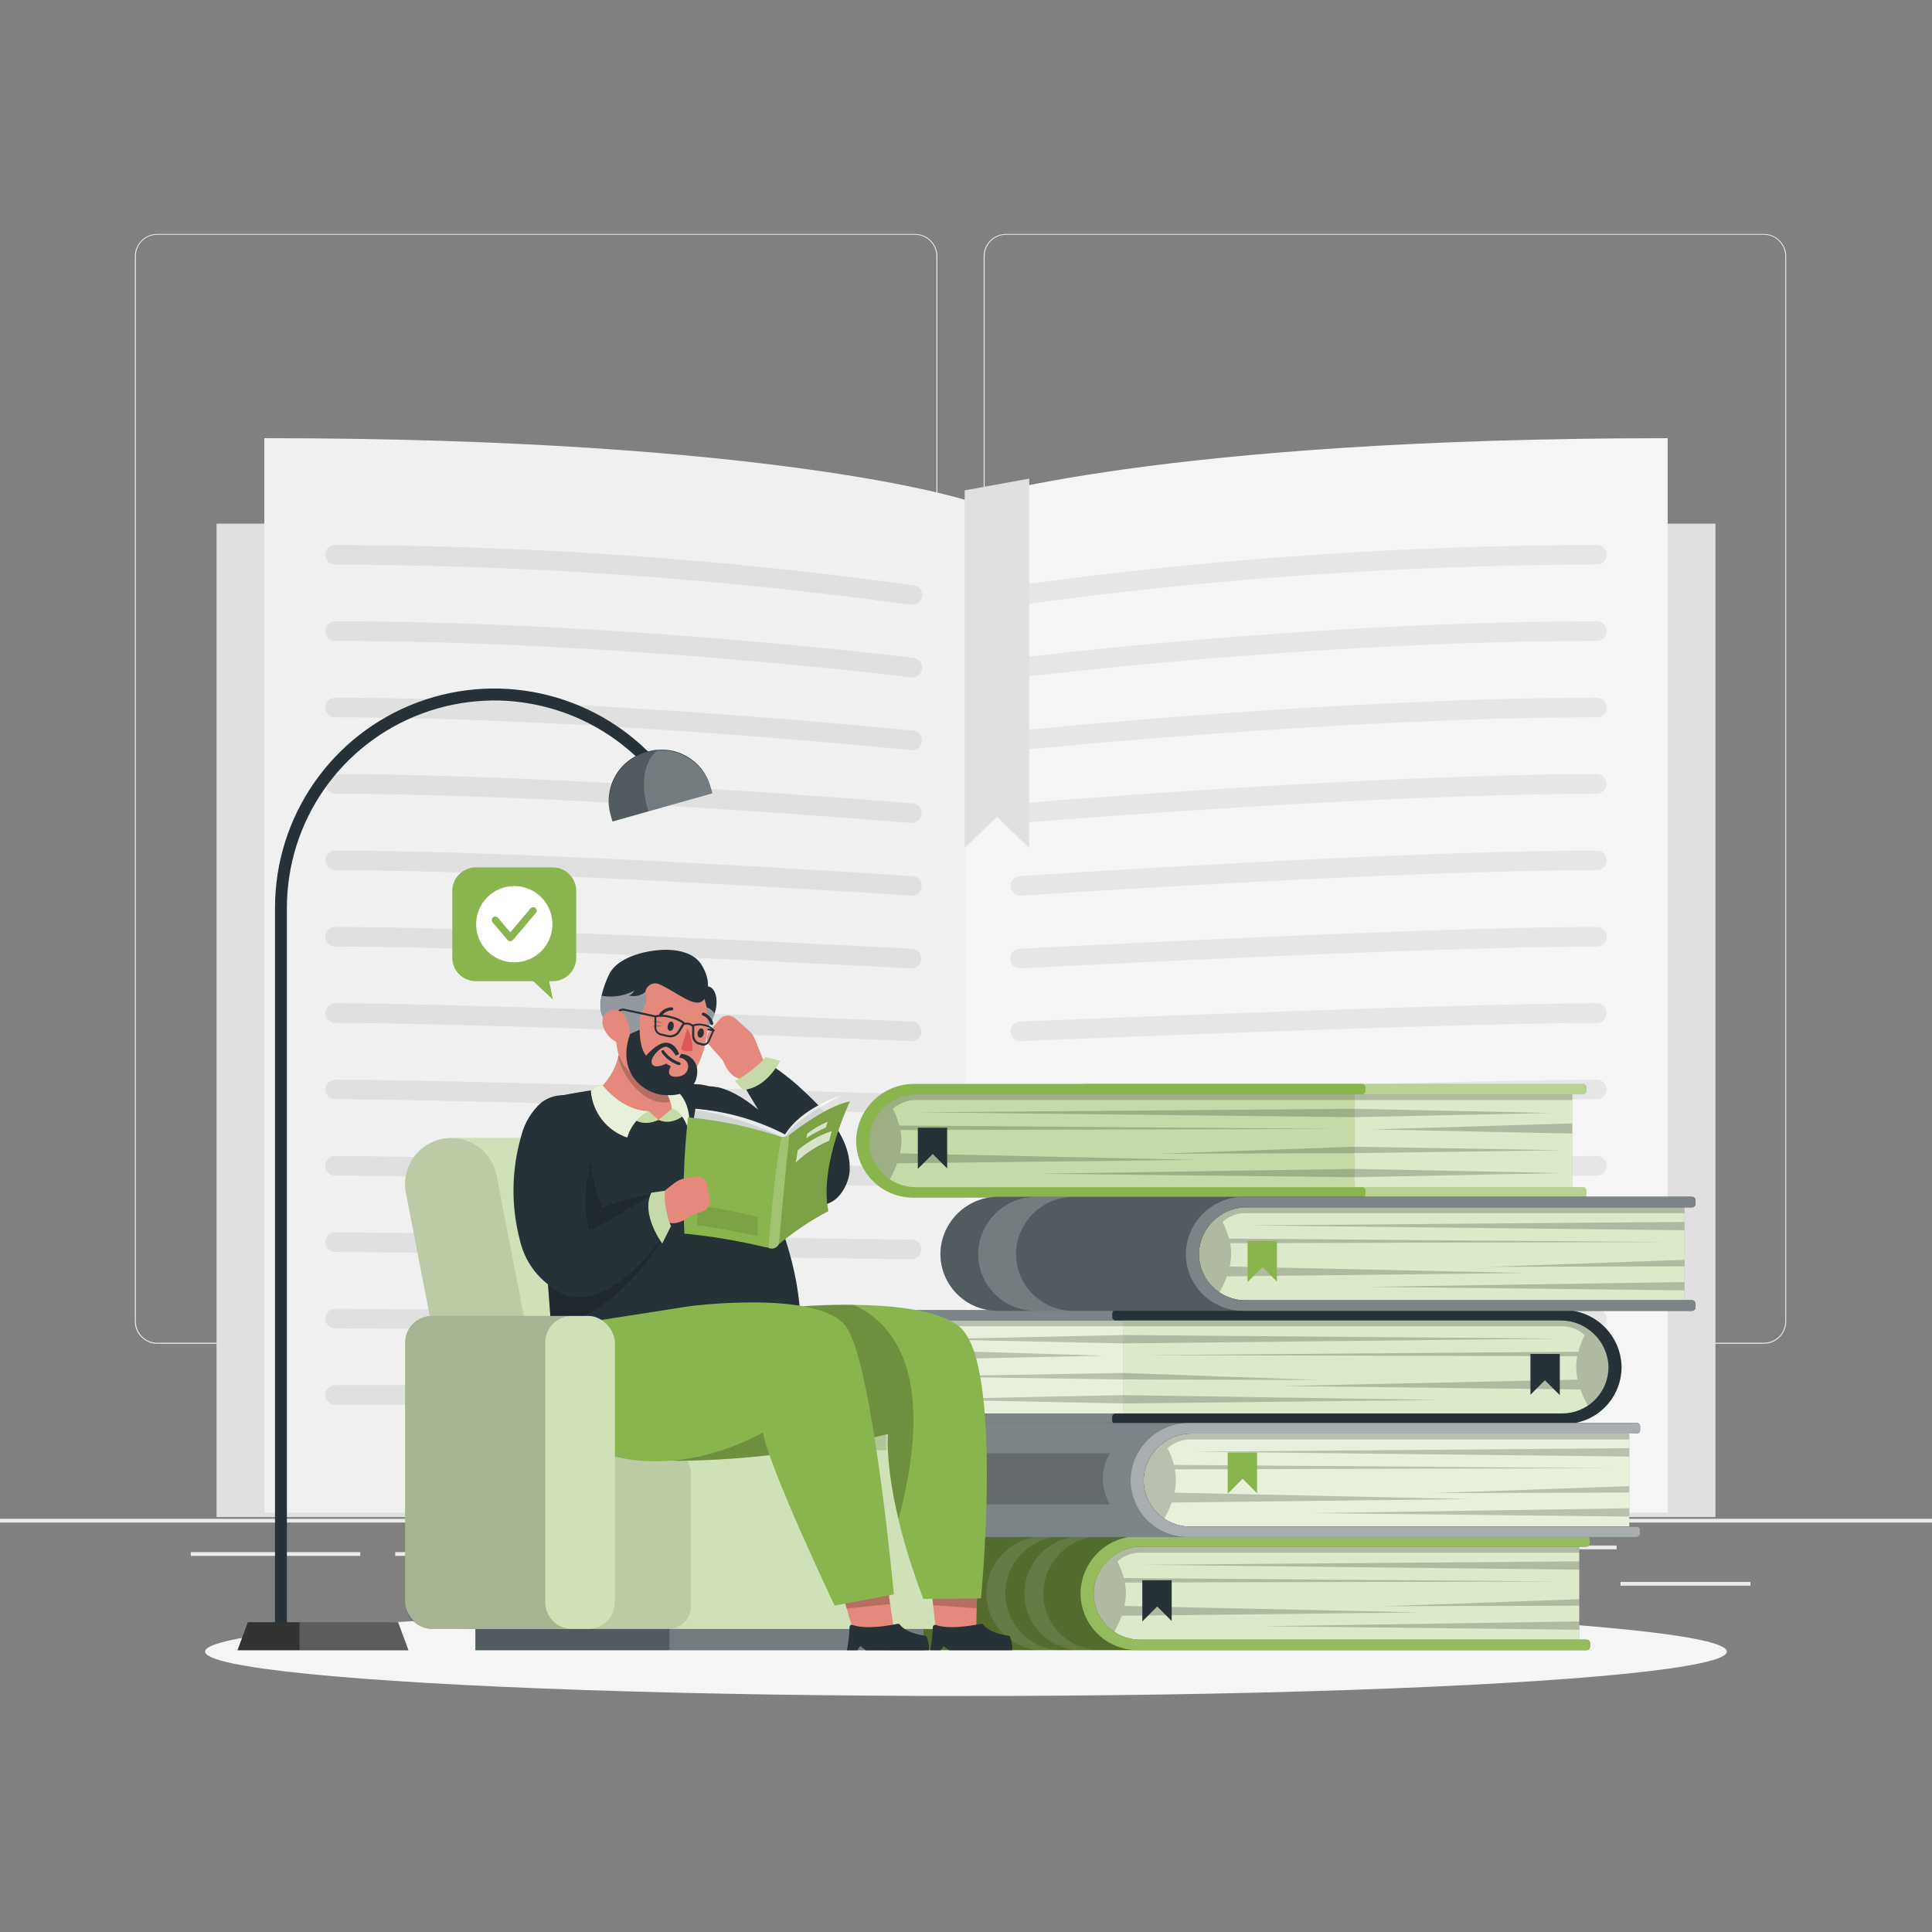 <?xml version="1.0" encoding="UTF-8"?>
<svg width="512px" height="512px" viewBox="0 0 512 512" version="1.1" xmlns="http://www.w3.org/2000/svg" xmlns:xlink="http://www.w3.org/1999/xlink">
    <rect x="0" y="0" width="512" height="512" fill="#808080" stroke="none"/>
    <title>Artboard 3</title>
    <g id="Artboard" stroke="none" stroke-width="1" fill="none" fill-rule="evenodd">
        <g id="Reading-glasses-rafiki" transform="translate(-4, 62)" fill-rule="nonzero">
            <g id="freepik--background-complete--inject-118">
                <rect id="Rectangle_1519" fill="#EBEBEB" x="0" y="340.496" width="520" height="1"></rect>
                <rect id="Rectangle_1520" fill="#EBEBEB" x="433.451" y="357.229" width="34.445" height="1"></rect>
                <rect id="Rectangle_1521" fill="#EBEBEB" x="335.432" y="360.059" width="9.038" height="1"></rect>
                <rect id="Rectangle_1522" fill="#EBEBEB" x="412.454" y="347.579" width="19.958" height="1"></rect>
                <rect id="Rectangle_1523" fill="#EBEBEB" x="54.559" y="349.327" width="44.919" height="1"></rect>
                <rect id="Rectangle_1524" fill="#EBEBEB" x="108.743" y="349.327" width="6.583" height="1"></rect>
                <rect id="Rectangle_1525" fill="#EBEBEB" x="136.73" y="353.715" width="97.427" height="1"></rect>
                <path d="M246.48,294.111 L45.666,294.111 C42.391,294.106 39.738,291.449 39.738,288.173 L39.738,5.886 C39.767,2.63 42.411,0.005 45.666,0 L246.48,0 C249.76,0 252.418,2.658 252.418,5.938 L252.418,288.173 C252.418,291.453 249.76,294.111 246.48,294.111 Z M45.666,0.207 C42.534,0.213 39.998,2.753 39.998,5.886 L39.998,288.173 C39.998,291.306 42.534,293.846 45.666,293.852 L246.48,293.852 C249.614,293.846 252.153,291.307 252.159,288.173 L252.159,5.886 C252.153,2.752 249.614,0.213 246.48,0.207 L45.666,0.207 Z" id="Path_4199" fill="#EBEBEB"></path>
                <path d="M471.441,294.111 L270.617,294.111 C267.341,294.105 264.686,291.45 264.68,288.173 L264.68,5.886 C264.715,2.629 267.361,0.006 270.617,0 L471.441,0 C474.693,0.01 477.331,2.634 477.36,5.886 L477.36,288.173 C477.36,291.445 474.713,294.101 471.441,294.111 Z M270.617,0.207 C267.484,0.213 264.945,2.752 264.939,5.886 L264.939,288.173 C264.945,291.307 267.484,293.846 270.617,293.852 L471.441,293.852 C474.575,293.845 477.113,291.307 477.12,288.173 L477.12,5.886 C477.114,2.752 474.575,0.213 471.441,0.207 L270.617,0.207 Z" id="Path_4200" fill="#EBEBEB"></path>
                <rect id="Rectangle_1526" fill="#E0E0E0" x="61.392" y="76.774" width="397.217" height="263.265"></rect>
                <path d="M260.001,338.863 L260.001,70.545 C260.001,70.545 310.617,54.125 445.952,54.125 L445.952,338.863 L260.001,338.863 Z" id="Path_4201" fill="#F5F5F5"></path>
                <path d="M260.001,338.863 L260.001,70.545 C260.001,70.545 209.383,54.121 74.048,54.121 L74.048,338.863 L260.001,338.863 Z" id="Path_4202" fill="#F0F0F0"></path>
                <path d="M274.477,98.27 C273.059,98.347 271.841,97.276 271.735,95.86 C271.63,94.445 272.676,93.205 274.089,93.07 C324.824,86.081 375.973,82.521 427.187,82.415 C428.623,82.415 429.787,83.579 429.787,85.015 C429.787,86.451 428.623,87.615 427.187,87.615 C376.237,87.731 325.352,91.282 274.88,98.243 C274.746,98.263 274.611,98.272 274.477,98.27 Z" id="Path_4203" fill="#E6E6E6"></path>
                <path d="M274.477,117.521 C273.064,117.573 271.868,116.489 271.781,115.078 C271.694,113.668 272.747,112.445 274.155,112.322 C274.93,112.229 352.019,102.65 427.181,102.65 C428.617,102.65 429.781,103.814 429.781,105.25 C429.781,106.686 428.617,107.85 427.181,107.85 C352.353,107.85 275.571,117.388 274.8,117.481 L274.477,117.521 Z" id="Path_4204" fill="#E6E6E6"></path>
                <path d="M274.471,136.811 C273.056,136.85 271.869,135.752 271.798,134.338 C271.727,132.924 272.799,131.713 274.211,131.611 C275.054,131.518 359.544,122.907 427.174,122.907 C428.61,122.907 429.774,124.071 429.774,125.507 C429.774,126.943 428.61,128.107 427.174,128.107 C359.813,128.107 275.583,136.697 274.74,136.78 L274.471,136.811 Z" id="Path_4205" fill="#E6E6E6"></path>
                <path d="M274.477,156.093 C273.548,156.132 272.669,155.673 272.17,154.888 C271.672,154.103 271.63,153.112 272.061,152.288 C272.491,151.464 273.329,150.933 274.258,150.893 C275.184,150.82 367.078,143.165 427.137,143.165 C428.573,143.165 429.737,144.329 429.737,145.765 C429.737,147.201 428.573,148.365 427.137,148.365 C367.254,148.365 275.577,155.998 274.653,156.082 L274.477,156.093 Z" id="Path_4206" fill="#E6E6E6"></path>
                <path d="M274.477,175.366 C273.059,175.387 271.884,174.27 271.835,172.852 C271.788,171.435 272.884,170.24 274.3,170.166 C275.341,170.104 374.599,163.407 427.179,163.407 C428.615,163.407 429.779,164.571 429.779,166.006 C429.779,167.442 428.615,168.606 427.179,168.606 C374.773,168.606 275.651,175.294 274.653,175.356 L274.477,175.366 Z" id="Path_4207" fill="#E6E6E6"></path>
                <path d="M274.479,194.636 C273.533,194.688 272.634,194.221 272.131,193.418 C271.629,192.615 271.602,191.603 272.062,190.775 C272.522,189.947 273.396,189.434 274.343,189.436 C275.383,189.384 382.118,183.644 427.222,183.644 C428.658,183.644 429.822,184.808 429.822,186.244 C429.822,187.679 428.658,188.843 427.222,188.843 C382.294,188.843 275.736,194.574 274.664,194.636 L274.479,194.636 Z" id="Path_4208" fill="#E6E6E6"></path>
                <path d="M274.477,213.906 C273.548,213.925 272.679,213.447 272.199,212.652 C271.718,211.857 271.698,210.866 272.147,210.052 C272.595,209.238 273.443,208.725 274.372,208.707 C275.517,208.707 389.625,203.881 427.179,203.881 C428.615,203.881 429.779,205.045 429.779,206.481 C429.779,207.917 428.615,209.081 427.179,209.081 C389.739,209.081 275.734,213.854 274.591,213.906 L274.477,213.906 Z" id="Path_4209" fill="#E6E6E6"></path>
                <path d="M274.477,233.179 C273.548,233.194 272.681,232.712 272.204,231.915 C271.727,231.118 271.711,230.127 272.163,229.315 C272.614,228.503 273.464,227.994 274.393,227.979 C275.62,227.979 397.112,224.104 427.179,224.104 C428.615,224.104 429.779,225.268 429.779,226.704 C429.779,228.14 428.615,229.304 427.179,229.304 C397.227,229.304 275.786,233.13 274.56,233.163 L274.477,233.179 Z" id="Path_4210" fill="#E6E6E6"></path>
                <path d="M274.477,252.461 C273.548,252.47 272.684,251.983 272.212,251.184 C271.739,250.384 271.729,249.393 272.186,248.584 C272.642,247.775 273.495,247.271 274.424,247.261 C275.724,247.261 404.652,244.355 427.179,244.355 C428.615,244.355 429.779,245.519 429.779,246.955 C429.779,248.391 428.615,249.555 427.179,249.555 C404.707,249.555 275.839,252.426 274.539,252.461 L274.477,252.461 Z" id="Path_4211" fill="#E6E6E6"></path>
                <path d="M274.477,271.726 C273.041,271.726 271.877,270.562 271.877,269.126 C271.877,267.69 273.041,266.526 274.477,266.526 C275.85,266.526 412.194,264.589 427.21,264.589 C428.646,264.589 429.81,265.753 429.81,267.188 C429.81,268.624 428.646,269.788 427.21,269.788 C412.235,269.788 275.922,271.702 274.55,271.726 L274.477,271.726 Z" id="Path_4212" fill="#E6E6E6"></path>
                <path d="M274.477,291.002 C273.041,291.002 271.877,289.838 271.877,288.402 C271.877,286.966 273.041,285.802 274.477,285.802 C275.922,285.802 419.682,284.833 427.191,284.833 C428.627,284.833 429.791,285.997 429.791,287.433 C429.791,288.869 428.627,290.033 427.191,290.033 C419.703,290.033 275.955,290.99 274.51,291.002 L274.477,291.002 Z" id="Path_4213" fill="#E6E6E6"></path>
                <path d="M427.179,310.274 L274.477,310.274 C273.041,310.274 271.877,309.11 271.877,307.674 C271.877,306.238 273.041,305.074 274.477,305.074 L427.179,305.074 C428.615,305.074 429.779,306.238 429.779,307.674 C429.779,309.11 428.615,310.274 427.179,310.274 Z" id="Path_4214" fill="#E6E6E6"></path>
                <path d="M245.523,98.27 C246.463,98.36 247.378,97.934 247.915,97.157 C248.452,96.38 248.527,95.374 248.111,94.526 C247.695,93.678 246.854,93.121 245.911,93.07 C195.175,86.09 144.026,82.539 92.813,82.442 C91.377,82.442 90.213,83.606 90.213,85.042 C90.213,86.478 91.377,87.642 92.813,87.642 C143.762,87.748 194.647,91.288 245.12,98.239 C245.254,98.26 245.388,98.271 245.523,98.27 Z" id="Path_4215" fill="#E0E0E0"></path>
                <path d="M245.523,117.521 C246.467,117.604 247.38,117.168 247.91,116.384 C248.44,115.599 248.502,114.589 248.073,113.745 C247.644,112.901 246.791,112.356 245.845,112.322 C245.07,112.229 167.981,102.65 92.819,102.65 C91.383,102.65 90.219,103.814 90.219,105.25 C90.219,106.686 91.383,107.85 92.819,107.85 C167.647,107.85 244.431,117.388 245.2,117.481 L245.523,117.521 Z" id="Path_4216" fill="#E0E0E0"></path>
                <path d="M245.523,136.811 C246.465,136.879 247.369,136.432 247.887,135.643 C248.405,134.854 248.456,133.846 248.019,133.009 C247.582,132.172 246.727,131.638 245.783,131.611 C244.94,131.518 160.45,122.907 92.821,122.907 C91.385,122.907 90.221,124.071 90.221,125.507 C90.221,126.943 91.385,128.107 92.821,128.107 C160.181,128.107 244.411,136.697 245.254,136.78 L245.523,136.811 Z" id="Path_4217" fill="#E0E0E0"></path>
                <path d="M245.523,156.093 C246.452,156.132 247.331,155.673 247.83,154.888 C248.328,154.103 248.37,153.112 247.939,152.288 C247.509,151.464 246.671,150.933 245.742,150.893 C244.816,150.82 152.922,143.165 92.863,143.165 C91.427,143.165 90.263,144.329 90.263,145.765 C90.263,147.201 91.427,148.365 92.863,148.365 C152.746,148.365 244.423,155.998 245.347,156.082 L245.523,156.093 Z" id="Path_4218" fill="#E0E0E0"></path>
                <path d="M245.523,175.366 C246.463,175.415 247.356,174.953 247.859,174.157 C248.362,173.362 248.396,172.357 247.948,171.529 C247.5,170.702 246.641,170.18 245.7,170.166 C244.659,170.104 145.401,163.407 92.821,163.407 C91.385,163.407 90.221,164.571 90.221,166.006 C90.221,167.442 91.385,168.606 92.821,168.606 C145.227,168.606 244.349,175.294 245.347,175.356 L245.523,175.366 Z" id="Path_4219" fill="#E0E0E0"></path>
                <path d="M245.531,194.636 C246.939,194.633 248.089,193.51 248.127,192.102 C248.163,190.694 247.073,189.513 245.667,189.436 C244.626,189.384 137.892,183.644 92.788,183.644 C91.352,183.644 90.188,184.808 90.188,186.244 C90.188,187.679 91.352,188.843 92.788,188.843 C137.716,188.843 244.274,194.574 245.345,194.636 L245.531,194.636 Z" id="Path_4220" fill="#E0E0E0"></path>
                <path d="M245.523,213.906 C246.959,213.935 248.147,212.795 248.176,211.359 C248.204,209.923 247.064,208.736 245.628,208.707 C244.485,208.707 130.375,203.881 92.821,203.881 C91.385,203.881 90.221,205.045 90.221,206.481 C90.221,207.917 91.385,209.081 92.821,209.081 C130.261,209.081 244.266,213.854 245.409,213.906 L245.523,213.906 Z" id="Path_4221" fill="#E0E0E0"></path>
                <path d="M245.523,233.179 C246.959,233.202 248.142,232.057 248.165,230.621 C248.188,229.185 247.043,228.002 245.607,227.979 C244.38,227.979 122.888,224.104 92.821,224.104 C91.385,224.104 90.221,225.268 90.221,226.704 C90.221,228.14 91.385,229.304 92.821,229.304 C122.773,229.304 244.214,233.13 245.44,233.163 L245.523,233.179 Z" id="Path_4222" fill="#E0E0E0"></path>
                <path d="M245.523,252.461 C246.959,252.461 248.123,251.297 248.123,249.861 C248.123,248.425 246.959,247.261 245.523,247.261 C244.223,247.261 115.295,244.355 92.768,244.355 C91.332,244.355 90.168,245.519 90.168,246.955 C90.168,248.391 91.332,249.555 92.768,249.555 C115.241,249.555 244.109,252.426 245.409,252.461 L245.523,252.461 Z" id="Path_4223" fill="#E0E0E0"></path>
                <path d="M245.523,271.726 C246.959,271.726 248.123,270.562 248.123,269.126 C248.123,267.69 246.959,266.526 245.523,266.526 C244.15,266.526 107.806,264.589 92.79,264.589 C91.354,264.589 90.19,265.753 90.19,267.188 C90.19,268.624 91.354,269.788 92.79,269.788 C107.765,269.788 244.078,271.702 245.45,271.726 L245.523,271.726 Z" id="Path_4224" fill="#E0E0E0"></path>
                <path d="M245.523,291.002 C246.959,291.002 248.123,289.838 248.123,288.402 C248.123,286.966 246.959,285.802 245.523,285.802 C244.078,285.802 100.318,284.833 92.809,284.833 C91.373,284.833 90.209,285.997 90.209,287.433 C90.209,288.869 91.373,290.033 92.809,290.033 C100.297,290.033 244.036,290.99 245.49,291.002 L245.523,291.002 Z" id="Path_4225" fill="#E0E0E0"></path>
                <path d="M92.821,310.274 L245.523,310.274 C246.959,310.274 248.123,309.11 248.123,307.674 C248.123,306.238 246.959,305.074 245.523,305.074 L92.821,305.074 C91.385,305.074 90.221,306.238 90.221,307.674 C90.221,309.11 91.385,310.274 92.821,310.274 Z" id="Path_4226" fill="#E0E0E0"></path>
                <polygon id="Path_4227" fill="#E0E0E0" points="276.755 162.75 268.196 154.429 259.646 162.75 259.646 67.953 276.755 64.834"></polygon>
            </g>
            <g id="freepik--Shadow--inject-118" transform="translate(58.354, 363.916)" fill="#F5F5F5">
                <ellipse id="freepik--path--inject-118" cx="201.645" cy="11.773" rx="201.645" ry="11.773"></ellipse>
            </g>
            <g id="freepik--Lamp--inject-118" transform="translate(66.946, 120.466)">
                <path d="M11.492,253.009 C10.631,253.009 9.933,252.311 9.933,251.449 L9.933,58.133 C9.918,33.871 24.982,12.155 47.712,3.671 C70.441,-4.814 96.05,1.721 111.936,20.059 C112.308,20.48 112.426,21.068 112.247,21.601 C112.067,22.134 111.617,22.531 111.066,22.642 C110.515,22.753 109.946,22.561 109.574,22.139 C94.541,4.8 70.317,-1.374 48.818,6.654 C27.319,14.683 13.071,35.224 13.083,58.173 L13.083,251.457 C13.083,251.876 12.914,252.277 12.615,252.571 C12.316,252.864 11.911,253.025 11.492,253.017 L11.492,253.009 Z" id="Path_4228" fill="#263238"></path>
                <polygon id="Path_4229" fill="#000000" points="45.281 254.859 0 254.859 2.735 247.455 42.547 247.455"></polygon>
                <polygon id="Path_4230" fill="#FFFFFF" opacity="0.2" points="45.281 254.859 0 254.859 2.735 247.455 42.547 247.455"></polygon>
                <polygon id="Path_4231" fill="#FFFFFF" opacity="0.2" points="45.283 254.859 16.432 254.859 16.432 247.455 42.547 247.455"></polygon>
                <path d="M110.24,16.482 L110.792,16.482 C118.225,16.482 124.251,22.507 124.251,29.94 L124.251,31.787 L96.772,31.787 L96.772,29.946 C96.77,26.374 98.189,22.948 100.715,20.422 C103.241,17.897 106.668,16.479 110.24,16.482 L110.24,16.482 Z" id="Path_4232" fill="#263238" transform="translate(110.511, 24.134) rotate(-15.8) translate(-110.511, -24.134)"></path>
                <path d="M125.371,26.256 L125.797,27.763 L99.361,35.251 L98.935,33.744 C96.887,26.447 101.135,18.871 108.428,16.812 C109.409,16.539 110.416,16.372 111.432,16.312 C117.842,15.966 123.635,20.108 125.381,26.285 L125.371,26.256 Z" id="Path_4233" fill="#FFFFFF" opacity="0.2"></path>
                <path d="M125.373,26.256 L125.799,27.763 L108.91,32.546 L108.484,31.039 C106.696,24.737 108.027,18.673 111.426,16.281 C117.836,15.937 123.628,20.079 125.373,26.256 L125.373,26.256 Z" id="Path_4234" fill="#FFFFFF" opacity="0.2"></path>
            </g>
            <g id="freepik--Books--inject-118" transform="translate(225.264, 225.233)">
                <rect id="Rectangle_1527" fill="#8AB44D" transform="translate(50.024, 75.175) rotate(180) translate(-50.024, -75.175)" x="18.699" y="61.588" width="62.649" height="27.175"></rect>
                <rect id="Rectangle_1528" fill="#FFFFFF" opacity="0.8" transform="translate(50.024, 75.175) rotate(180) translate(-50.024, -75.175)" x="18.699" y="61.588" width="62.649" height="27.175"></rect>
                <polygon id="Path_4257" fill="#000000" opacity="0.2" points="76.317 64.25 18.69 64.25 18.69 61.597 76.265 61.597"></polygon>
                <polygon id="Path_4258" fill="#000000" opacity="0.2" points="76.327 66.569 24.337 67.681 76.327 68.783"></polygon>
                <polygon id="Path_4259" fill="#000000" opacity="0.2" points="76.327 76.615 21.268 77.551 76.327 78.326"></polygon>
                <polygon id="Path_4260" fill="#000000" opacity="0.2" points="76.325 82.491 21.757 83.594 76.325 84.706"></polygon>
                <polygon id="Path_4261" fill="#000000" opacity="0.2" points="18.69 70.437 71.48 72.04 18.69 73.142"></polygon>
                <path d="M158.496,75.054 C158.499,78.319 157.201,81.45 154.891,83.756 C152.581,86.063 149.447,87.354 146.182,87.346 L15.801,87.346 C15.3,87.352 14.896,87.759 14.897,88.261 L14.897,89.229 C14.893,89.471 14.988,89.704 15.158,89.875 C15.328,90.047 15.56,90.144 15.801,90.144 L146.841,90.144 C150.867,90.138 154.725,88.529 157.561,85.671 C160.396,82.814 161.977,78.944 161.952,74.918 C161.748,66.527 154.847,59.854 146.454,59.931 L15.797,59.931 C15.298,59.931 14.893,60.336 14.893,60.836 L14.893,61.805 C14.89,62.046 14.984,62.279 15.154,62.451 C15.324,62.622 15.556,62.719 15.797,62.719 L145.791,62.719 C152.676,62.691 158.321,68.171 158.496,75.054 L158.496,75.054 Z" id="Path_4262" fill="#263238"></path>
                <path d="M158.496,75.054 C158.499,78.319 157.201,81.45 154.891,83.756 C152.581,86.063 149.447,87.354 146.182,87.346 L15.801,87.346 C15.3,87.352 14.896,87.759 14.897,88.261 L14.897,89.229 C14.893,89.471 14.988,89.704 15.158,89.875 C15.328,90.047 15.56,90.144 15.801,90.144 L146.841,90.144 C150.867,90.138 154.725,88.529 157.561,85.671 C160.396,82.814 161.977,78.944 161.952,74.918 C161.748,66.527 154.847,59.854 146.454,59.931 L15.797,59.931 C15.298,59.931 14.893,60.336 14.893,60.836 L14.893,61.805 C14.89,62.046 14.984,62.279 15.154,62.451 C15.324,62.622 15.556,62.719 15.797,62.719 L145.791,62.719 C152.676,62.691 158.321,68.171 158.496,75.054 L158.496,75.054 Z" id="Path_4263" fill="#FFFFFF" opacity="0.4"></path>
                <path d="M206.076,75.201 L206.076,75.201 C206.087,78.816 204.659,82.287 202.106,84.847 C199.554,87.407 196.088,88.846 192.473,88.846 L76.336,88.846 L76.336,61.597 L192.473,61.597 C199.986,61.597 206.076,67.688 206.076,75.201 L206.076,75.201 Z" id="Path_4264" fill="#8AB44D"></path>
                <path d="M76.336,61.597 L76.336,88.846 L192.473,88.846 C199.847,88.649 205.723,82.614 205.723,75.237 C205.723,67.86 199.847,61.825 192.473,61.628 L76.336,61.597 Z" id="Path_4265" fill="#FFFFFF" opacity="0.7"></path>
                <polygon id="Path_4266" fill="#000000" opacity="0.2" points="76.327 68.783 76.327 66.569 192.099 67.504"></polygon>
                <polygon id="Path_4267" fill="#000000" opacity="0.2" points="76.327 78.332 76.327 76.615 128.295 78.477"></polygon>
                <polygon id="Path_4268" fill="#000000" opacity="0.2" points="76.327 84.706 76.327 82.491 160.119 83.77"></polygon>
                <path d="M192.66,64.25 C194.896,64.251 197.051,65.079 198.713,66.574 C197.994,67.981 197.422,69.459 197.008,70.984 L80.86,71.898 L196.737,72.189 C196.33,74.235 196.366,76.345 196.841,78.376 L118.622,80.081 L197.579,80.996 C198.256,82.884 199.135,84.694 200.201,86.393 C205.099,83.01 207.229,76.835 205.458,71.152 C203.686,65.468 198.426,61.597 192.473,61.595 L76.336,61.595 L76.336,64.248 L192.66,64.25 Z" id="Path_4269" fill="#000000" opacity="0.2"></path>
                <path d="M205.005,75.054 C205.002,78.319 203.702,81.448 201.39,83.753 C199.079,86.059 195.946,87.351 192.682,87.346 L74.37,87.346 C73.869,87.352 73.465,87.759 73.465,88.261 L73.465,89.229 C73.463,89.471 73.557,89.704 73.727,89.875 C73.897,90.047 74.128,90.144 74.37,90.144 L193.368,90.144 C197.394,90.141 201.252,88.532 204.087,85.674 C206.922,82.816 208.499,78.944 208.469,74.918 C208.265,66.527 201.364,59.854 192.97,59.931 L74.407,59.931 C73.907,59.931 73.502,60.336 73.502,60.836 L73.502,61.805 C73.5,62.046 73.594,62.279 73.764,62.451 C73.934,62.622 74.165,62.719 74.407,62.719 L192.321,62.719 C199.198,62.702 204.83,68.179 205.005,75.054 L205.005,75.054 Z" id="Path_4270" fill="#263238"></path>
                <polygon id="Path_4271" fill="#263238" points="192.099 71.582 192.099 82.491 188.148 78.557 184.32 82.385 184.32 71.582"></polygon>
                <rect id="Rectangle_1529" fill="#8AB44D" x="28.142" y="121.553" width="169.094" height="27.217"></rect>
                <rect id="Rectangle_1530" fill="#FFFFFF" opacity="0.7" x="28.142" y="121.553" width="169.094" height="27.217"></rect>
                <polygon id="Path_4272" fill="#000000" opacity="0.2" points="197.246 128.75 197.246 126.536 81.463 127.462"></polygon>
                <polygon id="Path_4273" fill="#000000" opacity="0.2" points="197.248 138.286 197.248 136.581 145.268 138.433"></polygon>
                <polygon id="Path_4274" fill="#000000" opacity="0.2" points="197.246 144.662 197.246 142.457 113.444 143.736"></polygon>
                <path d="M65.935,121.553 L63.502,141.885 L66.392,138.766 C67.367,142.47 69.186,145.898 71.706,148.782 C73.517,146.409 74.958,143.776 75.98,140.971 L154.947,140.066 L76.718,138.362 C76.967,137.259 77.097,136.133 77.106,135.002 C77.102,134.049 77.008,133.098 76.825,132.162 L192.713,131.872 L76.555,130.967 C76.154,129.438 75.582,127.959 74.851,126.557 C76.512,125.062 78.668,124.234 80.903,124.233 L197.254,124.233 L197.254,121.571 L65.935,121.553 Z" id="Path_4275" fill="#000000" opacity="0.2"></path>
                <path d="M68.556,135 C68.567,141.799 74.081,147.304 80.879,147.304 L199.189,147.304 C199.431,147.302 199.663,147.396 199.835,147.566 C200.007,147.736 200.104,147.967 200.104,148.209 L200.104,149.166 C200.104,149.408 200.007,149.639 199.835,149.809 C199.663,149.979 199.431,150.073 199.189,150.071 L15.102,150.071 C11.076,150.074 7.216,148.468 4.38,145.611 C1.543,142.753 -0.033,138.881 0,134.855 C0.204,126.462 7.104,119.786 15.499,119.858 L199.183,119.858 C199.425,119.856 199.658,119.95 199.829,120.12 C200.001,120.29 200.098,120.521 200.098,120.763 L200.098,121.732 C200.098,121.973 200.001,122.205 199.829,122.375 C199.658,122.545 199.425,122.639 199.183,122.636 L81.244,122.636 C74.359,122.629 68.727,128.118 68.556,135 Z" id="Path_4276" fill="#8AB44D"></path>
                <path d="M68.556,135 C68.567,141.799 74.081,147.304 80.879,147.304 L199.189,147.304 C199.431,147.302 199.663,147.396 199.835,147.566 C200.007,147.736 200.104,147.967 200.104,148.209 L200.104,149.166 C200.104,149.408 200.007,149.639 199.835,149.809 C199.663,149.979 199.431,150.073 199.189,150.071 L15.102,150.071 C11.076,150.074 7.216,148.468 4.38,145.611 C1.543,142.753 -0.033,138.881 0,134.855 C0.204,126.462 7.104,119.786 15.499,119.858 L199.183,119.858 C199.425,119.856 199.658,119.95 199.829,120.12 C200.001,120.29 200.098,120.521 200.098,120.763 L200.098,121.732 C200.098,121.973 200.001,122.205 199.829,122.375 C199.658,122.545 199.425,122.639 199.183,122.636 L81.244,122.636 C74.359,122.629 68.727,128.118 68.556,135 Z" id="Path_4277" fill="#000000" opacity="0.4"></path>
                <path d="M68.556,135 C68.567,141.799 74.081,147.304 80.879,147.304 L199.189,147.304 C199.431,147.302 199.663,147.396 199.835,147.566 C200.007,147.736 200.104,147.967 200.104,148.209 L200.104,149.166 C200.104,149.408 200.007,149.639 199.835,149.809 C199.663,149.979 199.431,150.073 199.189,150.071 L80.205,150.071 C76.179,150.071 72.32,148.464 69.483,145.608 C66.646,142.751 65.066,138.881 65.094,134.855 C65.298,126.462 72.198,119.786 80.593,119.858 L199.156,119.858 C199.398,119.856 199.631,119.95 199.802,120.12 C199.974,120.29 200.071,120.521 200.071,120.763 L200.071,121.732 C200.071,121.973 199.974,122.205 199.802,122.375 C199.631,122.545 199.398,122.639 199.156,122.636 L81.251,122.636 C74.364,122.625 68.727,128.115 68.556,135 Z" id="Path_4278" fill="#8AB44D"></path>
                <polygon id="Path_4279" fill="#263238" points="81.463 131.548 81.463 142.457 85.415 138.505 89.243 142.333 89.243 131.548"></polygon>
                <path d="M68.556,135 C68.567,141.799 74.081,147.304 80.879,147.304 L199.189,147.304 C199.431,147.302 199.663,147.396 199.835,147.566 C200.007,147.736 200.104,147.967 200.104,148.209 L200.104,149.166 C200.104,149.408 200.007,149.639 199.835,149.809 C199.663,149.979 199.431,150.073 199.189,150.071 L80.205,150.071 C76.179,150.071 72.32,148.464 69.483,145.608 C66.646,142.751 65.066,138.881 65.094,134.855 C65.298,126.462 72.198,119.786 80.593,119.858 L199.156,119.858 C199.398,119.856 199.631,119.95 199.802,120.12 C199.974,120.29 200.071,120.521 200.071,120.763 L200.071,121.732 C200.071,121.973 199.974,122.205 199.802,122.375 C199.631,122.545 199.398,122.639 199.156,122.636 L81.251,122.636 C74.364,122.625 68.727,128.115 68.556,135 Z" id="Path_4280" fill="#FFFFFF" opacity="0.1"></path>
                <path d="M59.623,145.671 C62.461,148.503 66.306,150.093 70.315,150.09 L65.292,150.09 C61.264,150.093 57.402,148.486 54.566,145.627 C51.73,142.767 50.154,138.892 50.19,134.865 C50.389,126.471 57.294,119.795 65.689,119.878 L70.703,119.878 C62.31,119.8 55.408,126.474 55.204,134.865 C55.167,138.914 56.759,142.808 59.623,145.671 Z" id="Path_4281" fill="#FFFFFF" opacity="0.1"></path>
                <path d="M49.588,145.671 C52.426,148.502 56.271,150.092 60.28,150.092 L55.247,150.092 C51.219,150.095 47.357,148.488 44.521,145.629 C41.685,142.769 40.109,138.894 40.146,134.867 C40.349,126.476 47.251,119.802 55.644,119.88 L60.671,119.88 C52.267,119.786 45.348,126.464 45.144,134.867 C45.113,138.919 46.715,142.813 49.588,145.671 Z" id="Path_4282" fill="#FFFFFF" opacity="0.1"></path>
                <rect id="Rectangle_1531" fill="#8AB44D" x="41.403" y="91.57" width="169.094" height="27.217"></rect>
                <rect id="Rectangle_1532" fill="#FFFFFF" opacity="0.8" x="41.403" y="91.57" width="169.094" height="27.217"></rect>
                <polygon id="Path_4283" fill="#000000" opacity="0.2" points="210.495 98.767 210.495 96.552 94.724 97.478"></polygon>
                <polygon id="Path_4284" fill="#000000" opacity="0.2" points="210.497 108.304 210.497 106.599 158.517 108.461"></polygon>
                <polygon id="Path_4285" fill="#000000" opacity="0.2" points="210.495 114.68 210.495 112.475 126.693 113.754"></polygon>
                <path d="M79.208,91.57 L76.753,111.861 L79.643,108.74 C80.626,112.443 82.449,115.87 84.969,118.756 C86.773,116.384 88.209,113.755 89.231,110.956 L168.198,110.042 L89.969,108.337 C90.44,106.305 90.479,104.197 90.084,102.149 L205.96,101.859 L89.855,100.975 C89.442,99.45 88.871,97.972 88.15,96.566 C89.81,95.068 91.967,94.24 94.202,94.241 L210.495,94.241 L210.495,91.57 L79.208,91.57 Z" id="Path_4286" fill="#000000" opacity="0.2"></path>
                <path d="M81.817,105.018 C81.828,111.813 87.336,117.317 94.131,117.322 L212.452,117.322 C212.952,117.322 213.357,117.727 213.357,118.227 L213.357,119.196 C213.357,119.695 212.952,120.1 212.452,120.1 L37.732,120.1 C33.706,120.1 29.846,118.494 27.009,115.638 C24.172,112.781 22.593,108.911 22.62,104.885 C22.823,96.513 29.69,89.843 38.065,89.886 L212.452,89.886 C212.694,89.886 212.925,89.983 213.095,90.154 C213.265,90.326 213.359,90.559 213.357,90.8 L213.357,91.769 C213.357,92.269 212.952,92.674 212.452,92.674 L94.495,92.674 C87.618,92.663 81.99,98.144 81.817,105.018 Z" id="Path_4287" fill="#263238"></path>
                <path d="M81.817,105.018 C81.828,111.813 87.336,117.317 94.131,117.322 L212.452,117.322 C212.952,117.322 213.357,117.727 213.357,118.227 L213.357,119.196 C213.357,119.695 212.952,120.1 212.452,120.1 L37.732,120.1 C33.706,120.1 29.846,118.494 27.009,115.638 C24.172,112.781 22.593,108.911 22.62,104.885 C22.823,96.513 29.69,89.843 38.065,89.886 L212.452,89.886 C212.694,89.886 212.925,89.983 213.095,90.154 C213.265,90.326 213.359,90.559 213.357,90.8 L213.357,91.769 C213.357,92.269 212.952,92.674 212.452,92.674 L94.495,92.674 C87.618,92.663 81.99,98.144 81.817,105.018 Z" id="Path_4288" fill="#FFFFFF" opacity="0.4"></path>
                <path d="M81.817,105.018 C81.828,111.813 87.336,117.317 94.131,117.322 L212.452,117.322 C212.952,117.322 213.357,117.727 213.357,118.227 L213.357,119.196 C213.357,119.695 212.952,120.1 212.452,120.1 L93.455,120.1 C89.429,120.1 85.569,118.494 82.732,115.638 C79.895,112.781 78.316,108.911 78.343,104.885 C78.542,96.488 85.444,89.806 93.842,89.878 L212.454,89.878 C212.696,89.878 212.927,89.975 213.097,90.147 C213.267,90.318 213.361,90.551 213.359,90.793 L213.359,91.761 C213.359,92.261 212.954,92.666 212.454,92.666 L94.495,92.666 C87.615,92.656 81.986,98.141 81.817,105.018 L81.817,105.018 Z" id="Path_4289" fill="#263238"></path>
                <polygon id="Path_4290" fill="#8AB44D" points="104.094 97.686 104.094 108.606 108.046 104.654 111.875 108.482 111.875 97.686"></polygon>
                <path d="M81.817,105.018 C81.828,111.813 87.336,117.317 94.131,117.322 L212.452,117.322 C212.952,117.322 213.357,117.727 213.357,118.227 L213.357,119.196 C213.357,119.695 212.952,120.1 212.452,120.1 L93.455,120.1 C89.429,120.1 85.569,118.494 82.732,115.638 C79.895,112.781 78.316,108.911 78.343,104.885 C78.542,96.488 85.444,89.806 93.842,89.878 L212.454,89.878 C212.696,89.878 212.927,89.975 213.097,90.147 C213.267,90.318 213.361,90.551 213.359,90.793 L213.359,91.761 C213.359,92.261 212.954,92.666 212.454,92.666 L94.495,92.666 C87.615,92.656 81.986,98.141 81.817,105.018 L81.817,105.018 Z" id="Path_4291" fill="#FFFFFF" opacity="0.6"></path>
                <path d="M72.863,97.905 L34.246,97.905 C32.256,99.586 31.108,102.059 31.108,104.665 C31.108,107.27 32.256,109.744 34.246,111.425 L72.861,111.425 C70.365,107.264 70.366,102.065 72.863,97.905 L72.863,97.905 Z" id="Path_4292" fill="#000000" opacity="0.2"></path>
                <rect id="Rectangle_1533" fill="#8AB44D" x="132.726" y="1.632" width="62.649" height="27.175"></rect>
                <rect id="Rectangle_1534" fill="#FFFFFF" opacity="0.7" x="132.726" y="1.632" width="62.649" height="27.175"></rect>
                <polygon id="Path_4293" fill="#000000" opacity="0.2" points="137.749 4.294 195.384 4.294 195.384 1.632 137.811 1.632"></polygon>
                <polygon id="Path_4294" fill="#000000" opacity="0.2" points="137.749 6.613 189.739 7.715 137.749 8.827"></polygon>
                <polygon id="Path_4295" fill="#000000" opacity="0.2" points="137.749 16.66 192.808 17.586 137.749 18.36"></polygon>
                <polygon id="Path_4296" fill="#000000" opacity="0.2" points="137.749 22.535 192.308 23.638 137.749 24.74"></polygon>
                <polygon id="Path_4297" fill="#000000" opacity="0.2" points="195.375 10.481 142.595 12.072 195.375 13.174"></polygon>
                <path d="M55.536,15.079 C55.546,21.873 61.055,27.377 67.849,27.383 L198.265,27.383 C198.765,27.383 199.17,27.788 199.17,28.287 L199.17,29.256 C199.17,29.756 198.765,30.161 198.265,30.161 L67.233,30.161 C63.209,30.175 59.346,28.581 56.503,25.734 C53.66,22.886 52.071,19.021 52.091,14.997 C52.29,6.608 59.184,-0.07 67.576,0.001 L198.273,0.001 C198.773,0.001 199.178,0.406 199.178,0.905 L199.178,1.874 C199.178,2.374 198.773,2.779 198.273,2.779 L68.279,2.779 C61.383,2.706 55.707,8.184 55.536,15.079 L55.536,15.079 Z" id="Path_4298" fill="#8AB44D"></path>
                <path d="M55.536,15.079 C55.546,21.873 61.055,27.377 67.849,27.383 L198.265,27.383 C198.765,27.383 199.17,27.788 199.17,28.287 L199.17,29.256 C199.17,29.756 198.765,30.161 198.265,30.161 L67.233,30.161 C63.209,30.175 59.346,28.581 56.503,25.734 C53.66,22.886 52.071,19.021 52.091,14.997 C52.29,6.608 59.184,-0.07 67.576,0.001 L198.273,0.001 C198.773,0.001 199.178,0.406 199.178,0.905 L199.178,1.874 C199.178,2.374 198.773,2.779 198.273,2.779 L68.279,2.779 C61.383,2.706 55.707,8.184 55.536,15.079 L55.536,15.079 Z" id="Path_4299" fill="#FFFFFF" opacity="0.4"></path>
                <path d="M7.988,15.245 L7.988,15.245 C7.993,22.76 14.087,28.849 21.602,28.849 L137.749,28.849 L137.749,1.632 L21.602,1.632 C14.083,1.632 7.988,7.727 7.988,15.245 L7.988,15.245 Z" id="Path_4300" fill="#8AB44D"></path>
                <path d="M137.749,1.632 L137.749,28.849 L21.592,28.849 C14.217,28.652 8.341,22.618 8.341,15.24 C8.341,7.863 14.217,1.829 21.592,1.632 L137.749,1.632 Z" id="Path_4301" fill="#FFFFFF" opacity="0.5"></path>
                <polygon id="Path_4302" fill="#000000" opacity="0.2" points="137.749 8.827 137.749 6.613 21.966 7.539"></polygon>
                <polygon id="Path_4303" fill="#000000" opacity="0.2" points="137.747 18.364 137.747 16.66 85.767 18.521"></polygon>
                <polygon id="Path_4304" fill="#000000" opacity="0.2" points="137.747 24.74 137.747 22.535 53.945 23.814"></polygon>
                <path d="M21.394,4.294 C19.16,4.301 17.007,5.128 15.342,6.618 C16.071,8.026 16.647,9.507 17.059,11.037 L133.206,11.942 L17.33,12.233 C17.508,13.169 17.602,14.12 17.611,15.073 C17.604,16.2 17.474,17.323 17.223,18.422 L95.452,20.139 L16.485,21.053 C15.811,22.943 14.932,24.752 13.864,26.451 C8.96,23.067 6.826,16.888 8.596,11.2 C10.367,5.511 15.63,1.635 21.588,1.632 L137.745,1.632 L137.745,4.294 L21.394,4.294 Z" id="Path_4305" fill="#000000" opacity="0.2"></path>
                <path d="M9.069,15.079 C9.069,18.344 10.367,21.475 12.676,23.782 C14.986,26.09 18.118,27.385 21.383,27.383 L139.704,27.383 C140.204,27.383 140.609,27.788 140.609,28.287 L140.609,29.256 C140.609,29.756 140.204,30.161 139.704,30.161 L20.707,30.161 C16.695,30.155 12.851,28.555 10.02,25.712 C7.19,22.87 5.605,19.018 5.617,15.007 C5.821,6.614 12.721,-0.062 21.115,0.01 L139.706,0.01 C140.206,0.01 140.611,0.415 140.611,0.915 L140.611,1.884 C140.611,2.383 140.206,2.788 139.706,2.788 L21.747,2.788 C14.889,2.774 9.267,8.224 9.069,15.079 L9.069,15.079 Z" id="Path_4306" fill="#8AB44D"></path>
                <polygon id="Path_4307" fill="#263238" points="21.966 11.626 21.966 22.535 25.918 18.583 29.746 22.411 29.746 11.626"></polygon>
                <rect id="Rectangle_1535" fill="#8AB44D" x="56.035" y="31.614" width="169.094" height="27.217"></rect>
                <rect id="Rectangle_1536" fill="#FFFFFF" opacity="0.7" x="56.035" y="31.614" width="169.094" height="27.217"></rect>
                <polygon id="Path_4308" fill="#000000" opacity="0.2" points="225.128 38.799 225.128 36.585 109.356 37.52"></polygon>
                <polygon id="Path_4309" fill="#000000" opacity="0.2" points="225.128 48.348 225.128 46.643 173.16 48.495"></polygon>
                <polygon id="Path_4310" fill="#000000" opacity="0.2" points="225.13 54.724 225.13 52.519 141.337 53.798"></polygon>
                <path d="M93.84,31.647 L91.386,51.936 L94.276,48.817 C95.259,52.52 97.081,55.947 99.602,58.833 C101.404,56.456 102.84,53.823 103.864,51.022 L182.842,50.117 L104.613,48.412 C104.858,47.305 104.987,46.176 105.001,45.043 C104.992,44.094 104.898,43.147 104.72,42.215 L220.597,41.924 L104.418,41.01 C104.005,39.481 103.433,38 102.713,36.591 C104.374,35.095 106.53,34.266 108.765,34.266 L225.13,34.266 L225.13,31.647 L93.84,31.647 Z" id="Path_4311" fill="#000000" opacity="0.2"></path>
                <path d="M96.45,45.062 C96.46,51.857 101.969,57.361 108.763,57.366 L227.133,57.366 C227.633,57.366 228.038,57.771 228.038,58.271 L228.038,59.24 C228.038,59.739 227.633,60.144 227.133,60.144 L43.057,60.144 C39.031,60.142 35.173,58.533 32.338,55.675 C29.503,52.816 27.925,48.945 27.956,44.919 C28.148,36.528 35.048,29.85 43.441,29.932 L227.137,29.932 C227.637,29.932 228.042,30.337 228.042,30.837 L228.042,31.805 C228.042,32.305 227.637,32.71 227.137,32.71 L109.127,32.71 C102.246,32.697 96.615,38.183 96.45,45.062 Z" id="Path_4312" fill="#263238"></path>
                <path d="M96.45,45.062 C96.46,51.857 101.969,57.361 108.763,57.366 L227.133,57.366 C227.633,57.366 228.038,57.771 228.038,58.271 L228.038,59.24 C228.038,59.739 227.633,60.144 227.133,60.144 L43.057,60.144 C39.031,60.142 35.173,58.533 32.338,55.675 C29.503,52.816 27.925,48.945 27.956,44.919 C28.148,36.528 35.048,29.85 43.441,29.932 L227.137,29.932 C227.637,29.932 228.042,30.337 228.042,30.837 L228.042,31.805 C228.042,32.305 227.637,32.71 227.137,32.71 L109.127,32.71 C102.246,32.697 96.615,38.183 96.45,45.062 Z" id="Path_4313" fill="#FFFFFF" opacity="0.2"></path>
                <path d="M96.45,45.061 C96.46,51.855 101.969,57.359 108.763,57.364 L227.133,57.364 C227.633,57.364 228.038,57.769 228.038,58.269 L228.038,59.238 C228.038,59.737 227.633,60.142 227.133,60.142 L108.087,60.142 C104.063,60.142 100.204,58.537 97.368,55.682 C94.531,52.828 92.95,48.959 92.976,44.935 C93.175,36.547 100.071,29.872 108.461,29.948 L227.135,29.948 C227.635,29.948 228.04,30.353 228.04,30.852 L228.04,31.821 C228.04,32.321 227.635,32.726 227.135,32.726 L109.127,32.726 C102.253,32.712 96.624,38.188 96.45,45.061 Z" id="Path_4314" fill="#263238"></path>
                <polygon id="Path_4315" fill="#8AB44D" points="109.356 41.608 109.356 52.517 113.308 48.565 117.136 52.393 117.136 41.608"></polygon>
                <path d="M96.45,45.061 C96.46,51.855 101.969,57.359 108.763,57.364 L227.133,57.364 C227.633,57.364 228.038,57.769 228.038,58.269 L228.038,59.238 C228.038,59.737 227.633,60.142 227.133,60.142 L108.087,60.142 C104.063,60.142 100.204,58.537 97.368,55.682 C94.531,52.828 92.95,48.959 92.976,44.935 C93.175,36.547 100.071,29.872 108.461,29.948 L227.135,29.948 C227.635,29.948 228.04,30.353 228.04,30.852 L228.04,31.821 C228.04,32.321 227.635,32.726 227.135,32.726 L109.127,32.726 C102.253,32.712 96.624,38.188 96.45,45.061 Z" id="Path_4316" fill="#FFFFFF" opacity="0.4"></path>
                <path d="M52.416,55.723 C55.249,58.564 59.097,60.158 63.108,60.154 L53.064,60.154 C49.038,60.152 45.179,58.543 42.344,55.684 C39.509,52.826 37.932,48.955 37.962,44.929 C38.155,36.538 45.055,29.86 53.447,29.942 L63.473,29.942 C55.083,29.866 48.186,36.541 47.988,44.929 C47.952,48.976 49.549,52.867 52.416,55.723 L52.416,55.723 Z" id="Path_4317" fill="#FFFFFF" opacity="0.2"></path>
            </g>
            <g id="freepik--speech-bubble--inject-118" transform="translate(123.866, 167.866)">
                <path d="M6.238,0 L26.601,0 C30.048,0 32.841,2.794 32.841,6.24 L32.841,23.92 C32.841,27.366 30.048,30.16 26.601,30.16 L25.675,30.16 L26.644,35.003 L21.444,30.16 L6.24,30.16 C2.794,30.16 0,27.366 0,23.92 L0,6.24 C0,2.795 2.793,0.001 6.238,0 Z" id="Path_4318" fill="#8AB44D"></path>
                <path d="M26.53,15.059 C26.53,20.642 22.004,25.168 16.421,25.168 C10.838,25.168 6.312,20.642 6.312,15.059 C6.312,9.476 10.838,4.95 16.421,4.95 C22.004,4.95 26.53,9.476 26.53,15.059 L26.53,15.059 Z" id="Path_4319" fill="#FFFFFF"></path>
                <path d="M15.359,19.573 C15.089,19.569 14.832,19.452 14.652,19.251 L10.678,14.571 C10.454,14.317 10.385,13.962 10.497,13.644 C10.61,13.325 10.887,13.092 11.221,13.036 C11.554,12.98 11.892,13.11 12.102,13.375 L15.357,17.213 L20.733,10.868 C21.068,10.481 21.651,10.435 22.043,10.764 C22.231,10.923 22.348,11.151 22.368,11.397 C22.387,11.643 22.308,11.886 22.147,12.073 L16.064,19.241 C15.886,19.446 15.63,19.566 15.359,19.573 Z" id="Path_4320" fill="#8AB44D"></path>
            </g>
            <g id="freepik--Character--inject-118" transform="translate(111.384, 189.703)">
                <rect id="Rectangle_1537" fill="#8AB44D" x="90.304" y="97.046" width="55.578" height="82.931" rx="7.04"></rect>
                <rect id="Rectangle_1538" fill="#FFFFFF" opacity="0.5" x="90.304" y="97.046" width="55.578" height="82.931" rx="7.04"></rect>
                <path d="M134.482,179.977 L97.356,179.977 C95.484,179.977 93.689,179.233 92.366,177.908 C91.043,176.583 90.301,174.787 90.304,172.915 L90.304,104.098 C90.301,102.227 91.043,100.431 92.366,99.108 C93.689,97.785 95.485,97.043 97.356,97.046 L134.484,97.046 C130.59,97.046 127.433,100.203 127.433,104.098 L127.433,172.915 C127.433,176.812 130.588,179.971 134.484,179.977 L134.482,179.977 Z" id="Path_4321" fill="#000000" opacity="0.1"></path>
                <rect id="Rectangle_1539" fill="#263238" transform="translate(77.975, 181.722) rotate(180) translate(-77.975, -181.722)" x="18.596" y="177.823" width="118.757" height="7.8"></rect>
                <rect id="Rectangle_1540" fill="#FFFFFF" opacity="0.2" transform="translate(77.975, 181.722) rotate(180) translate(-77.975, -181.722)" x="18.596" y="177.823" width="118.757" height="7.8"></rect>
                <rect id="Rectangle_1541" fill="#FFFFFF" opacity="0.2" transform="translate(103.689, 181.722) rotate(180) translate(-103.689, -181.722)" x="70.024" y="177.823" width="67.329" height="7.8"></rect>
                <path d="M101.223,133.437 L13.583,133.437 L0.229,64.468 C-0.471,60.884 0.47,57.174 2.793,54.355 C5.116,51.537 8.578,49.905 12.23,49.908 L74.972,49.908 C80.83,49.901 85.869,54.052 86.983,59.803 L101.223,133.437 Z" id="Path_4322" fill="#8AB44D"></path>
                <path d="M101.223,133.437 L13.583,133.437 L0.229,64.468 C-0.471,60.884 0.47,57.174 2.793,54.355 C5.116,51.537 8.578,49.905 12.23,49.908 L74.972,49.908 C80.83,49.901 85.869,54.052 86.983,59.803 L101.223,133.437 Z" id="Path_4323" fill="#FFFFFF" opacity="0.6"></path>
                <path d="M38.481,133.437 L13.583,133.437 L0.229,64.468 C-0.471,60.884 0.47,57.174 2.793,54.355 C5.116,51.537 8.578,49.905 12.23,49.908 L12.23,49.908 C18.083,49.911 23.112,54.063 24.222,59.809 L38.481,133.437 Z" id="Path_4324" fill="#000000" opacity="0.1"></path>
                <rect id="Rectangle_1542" fill="#8AB44D" x="10.264" y="132.594" width="136.468" height="47.383" rx="5.92"></rect>
                <rect id="Rectangle_1543" fill="#FFFFFF" opacity="0.6" x="10.264" y="132.594" width="136.468" height="47.383" rx="5.92"></rect>
                <rect id="Rectangle_1544" fill="#000000" opacity="0.1" x="10.264" y="132.594" width="65.446" height="47.383" rx="5.92"></rect>
                <path d="M82.723,36.374 C91.72,38.537 97.575,47.314 105.084,50.985 C105.177,51.068 105,51.192 105.084,51.287 L101.597,54.127 C101.048,54.906 100.737,55.827 100.702,56.779 C100.702,57.31 100.826,57.446 100.868,57.372 C100.898,56.779 100.788,56.188 100.547,55.646 C98.878,51.532 96.834,47.581 94.442,43.842 C93.173,41.699 91.79,39.516 90.552,37.383 C89.413,35.417 89.783,32.925 91.443,31.374 C93.104,29.823 95.615,29.623 97.499,30.893 C99.712,32.399 101.833,34.034 103.854,35.79 C110.01,41.409 117.996,48.964 117.802,58.17 C117.802,61.208 115.66,65.919 112.217,67.177 C99.675,73.281 87.807,62.351 78.823,55.663 C78.469,55.425 78.169,55.247 78.012,55.154 C77.855,55.061 77.845,55.061 78.205,55.154 C73.074,53.866 69.941,48.68 71.19,43.539 C72.438,38.397 77.599,35.225 82.75,36.434 L82.723,36.374 Z" id="Path_4325" fill="#263238"></path>
                <path d="M98.801,60.935 C97.639,60.83 96.544,60.675 95.463,60.487 C94.382,60.299 93.113,60.061 91.976,59.811 C90.839,59.561 89.75,59.259 88.659,58.968 C86.476,58.387 84.364,57.668 82.283,56.888 L82.09,56.814 C83.163,54.664 84.864,52.89 86.968,51.729 C91.711,53.603 95.818,56.798 98.801,60.935 L98.801,60.935 Z" id="Path_4326" fill="#000000" opacity="0.2"></path>
                <polygon id="Path_4327" fill="#E4897B" points="138.944 165.145 151.674 166.08 151.287 181.13 140.659 180.37"></polygon>
                <polygon id="Path_4328" fill="#000000" opacity="0.2" points="138.954 165.156 151.672 166.082 151.453 174.517 139.899 173.675"></polygon>
                <path d="M139.132,185.622 L141.908,185.622 L142.658,184.499 L144.115,185.632 L160.849,185.632 C160.952,184.315 160.704,182.994 160.132,181.804 C160.132,181.804 155.119,181.356 153.195,178.861 C153.051,178.667 152.808,178.573 152.571,178.621 C150.907,178.975 144.25,180.233 140.653,178.933 C140.471,178.862 140.266,178.883 140.102,178.99 C139.939,179.098 139.838,179.278 139.831,179.473 C139.756,181.537 139.523,183.592 139.134,185.62 L139.132,185.622 Z" id="Path_4329" fill="#263238"></path>
                <path d="M69.224,100.103 C69.224,100.103 50.285,135.463 72.75,135.463 C91.362,135.189 109.882,132.799 127.954,128.34 C127.954,128.34 126.415,143.42 137.313,172.02 L152.591,171.896 C152.591,171.896 158.54,110.443 147.141,100.136 C137.968,91.816 105.396,94.489 105.396,94.489 L69.224,100.103 Z" id="Path_4330" fill="#8AB44D"></path>
                <path d="M131.311,148.722 C131.117,149.472 130.924,150.198 130.73,150.917 C127.163,136.025 127.954,128.297 127.954,128.297 C109.882,132.757 91.362,135.147 72.75,135.421 C59.084,135.421 60.739,122.357 64.139,112.115 C73.769,105.999 83.899,100.456 91.178,96.682 L105.394,94.468 C105.394,94.468 111.248,93.98 118.705,94.063 C129.73,98.98 140.296,112.541 131.311,148.722 Z" id="Path_4331" fill="#000000" opacity="0.2"></path>
                <path d="M104.563,94.956 C88.13,104.034 46.178,101.508 38.694,100.239 C37.768,87.863 36.613,68.08 32.713,53.439 C31.838,50.271 32.303,46.882 34.001,44.068 C35.698,41.253 38.478,39.26 41.689,38.557 C53.331,36.274 65.19,35.287 77.049,35.614 C81.208,35.759 85.66,37.778 86.991,41.719 C93.07,59.898 102.784,74.635 104.563,94.956 Z" id="Path_4332" fill="#263238"></path>
                <path d="M66.725,45.109 C59.83,45.463 53.84,39.586 50.616,37.553 C53.532,35.21 55.588,31.965 56.461,28.328 C56.633,27.746 56.775,27.156 56.887,26.559 L68.598,31.759 C67.938,33.233 67.813,34.892 68.244,36.449 C69.71,37.101 70.869,38.293 71.479,39.777 C71.475,39.812 71.475,39.847 71.479,39.882 C72.384,42.269 73.535,44.766 66.725,45.109 Z" id="Path_4333" fill="#E4897B"></path>
                <path d="M71.52,39.888 C64.545,42.769 57.709,34.345 56.461,28.322 C56.633,27.74 56.775,27.15 56.887,26.553 L68.598,31.753 C67.938,33.228 67.813,34.886 68.244,36.443 C69.71,37.095 70.869,38.287 71.479,39.772 C71.487,39.811 71.501,39.85 71.52,39.886 L71.52,39.888 Z" id="Path_4334" fill="#000000" opacity="0.2"></path>
                <path d="M67.141,45.088 L64.542,42.763 L60.527,44.77 C60.527,44.77 62.732,47.023 67.141,45.088 Z" id="Path_4335" fill="#8AB44D"></path>
                <path d="M67.141,45.088 L64.542,42.763 L60.527,44.77 C60.527,44.77 62.732,47.023 67.141,45.088 Z" id="Path_4336" fill="#FFFFFF" opacity="0.5"></path>
                <path d="M52.275,35.831 C52.275,35.831 57.215,42.581 64.536,42.769 C61.762,44.216 59.702,46.737 58.836,49.743 C53.432,47.926 49.64,43.052 49.206,37.367 C49.951,36.427 51.075,35.864 52.275,35.831 L52.275,35.831 Z" id="Path_4337" fill="#8AB44D"></path>
                <path d="M67.141,45.088 L70.615,42.114 L74.588,43.247 C74.588,43.247 71.177,46.835 67.141,45.088 Z" id="Path_4338" fill="#8AB44D"></path>
                <path d="M67.141,45.088 L70.615,42.114 L74.588,43.247 C74.588,43.247 71.177,46.835 67.141,45.088 Z" id="Path_4339" fill="#FFFFFF" opacity="0.5"></path>
                <path d="M68.246,36.455 C69.545,38.088 70.379,40.043 70.658,42.112 C73.996,43.017 75.141,48.04 75.141,48.04 C75.141,48.04 76.497,40.76 71.5,36.997 C70.5,36.478 69.362,36.285 68.246,36.445 L68.246,36.455 Z" id="Path_4340" fill="#8AB44D"></path>
                <path d="M52.275,35.831 C52.275,35.831 57.215,42.581 64.536,42.769 C61.762,44.216 59.702,46.737 58.836,49.743 C53.432,47.926 49.64,43.052 49.206,37.367 C49.951,36.427 51.075,35.864 52.275,35.831 L52.275,35.831 Z" id="Path_4341" fill="#FFFFFF" opacity="0.8"></path>
                <path d="M68.246,36.455 C69.545,38.088 70.379,40.043 70.658,42.112 C73.996,43.017 75.141,48.04 75.141,48.04 C75.141,48.04 76.497,40.76 71.5,36.997 C70.5,36.478 69.362,36.285 68.246,36.445 L68.246,36.455 Z" id="Path_4342" fill="#FFFFFF" opacity="0.8"></path>
                <polygon id="Path_4343" fill="#E4897B" points="114.567 166.352 127.254 165.042 129.502 179.925 118.905 181.037"></polygon>
                <polygon id="Path_4344" fill="#000000" opacity="0.2" points="114.567 166.363 127.266 165.042 128.525 173.382 117.002 174.578"></polygon>
                <path d="M117.062,185.624 L119.829,185.624 L120.588,184.5 L122.045,185.634 L138.779,185.634 C138.88,184.316 138.629,182.995 138.051,181.806 C138.051,181.806 133.049,181.358 131.113,178.863 C130.972,178.671 130.733,178.578 130.499,178.625 C128.835,178.979 122.179,180.236 118.571,178.936 C118.39,178.865 118.186,178.886 118.024,178.994 C117.862,179.102 117.763,179.282 117.76,179.477 C117.684,181.541 117.451,183.596 117.062,185.624 Z" id="Path_4345" fill="#263238"></path>
                <path d="M39.124,100.103 C39.124,100.103 31.21,126.207 52.491,133.383 C73.773,140.558 94.808,127.881 94.808,127.881 C94.808,127.881 94.808,133.383 113.778,173.795 L129.492,170.831 C129.492,170.831 123.949,110.356 117.012,100.119 C110.074,89.882 75.255,94.472 75.255,94.472 L39.124,100.103 Z" id="Path_4346" fill="#8AB44D"></path>
                <path d="M95.025,29.541 L91.538,33.609 C86.588,36.321 84.205,29.347 84.205,29.347 L80.524,25.187 C79.684,24.075 79.771,22.518 80.732,21.507 L83.144,18.635 C84.106,17.349 85.916,17.059 87.231,17.981 L90.986,21.35 C91.731,21.967 92.311,22.761 92.671,23.659 L95.025,29.541 Z" id="Path_4347" fill="#E4897B"></path>
                <path d="M68.42,75.819 C68.42,75.819 58.799,95.444 38.686,100.229 C37.886,89.518 36.981,72.243 34.151,59.398 C38.155,56.996 49.21,54.406 49.21,54.406 C49.25,59.211 50.269,63.957 52.205,68.355 C57.576,66.25 63.197,64.852 68.928,64.195 C71.863,63.839 68.42,75.819 68.42,75.819 Z" id="Path_4348" fill="#000000" opacity="0.2"></path>
                <path d="M48.183,55.528 C48.753,55.086 49.248,54.556 49.649,53.957 C49.764,53.763 49.754,53.79 49.733,53.873 C49.711,53.957 49.525,54.454 49.4,54.914 C47.902,61.061 47.007,68.601 48.818,74.674 C48.975,75.122 48.942,75.062 48.537,74.934 L51.273,77.429 C50.834,76.843 50.291,76.343 49.671,75.953 C48.592,75.224 47.271,74.946 45.99,75.178 C45.74,75.372 46.437,75.292 47.123,75.054 C52.906,72.923 58.854,68.661 64.346,65.528 C66.299,64.426 68.751,64.791 70.298,66.414 C71.845,68.037 72.092,70.504 70.898,72.402 C65.532,80.275 54.444,94.191 43.495,91.775 C40.931,91.148 38.666,89.648 37.088,87.532 L39.823,90.027 C35.114,87.194 31.741,82.587 30.464,77.241 C28.011,68.078 28.112,58.418 30.755,49.307 C31.608,45.925 33.438,42.869 36.017,40.519 C40.161,37.352 46.072,38.05 49.364,42.096 C52.656,46.142 52.138,52.071 48.195,55.485 L48.183,55.528 Z" id="Path_4349" fill="#263238"></path>
                <path d="M89.545,37.133 L87.464,34.808 C90.456,33.103 93.182,30.97 95.556,28.475 L99.301,29.444 C99.301,29.444 95.918,36.623 89.545,37.133 Z" id="Path_4350" fill="#8AB44D"></path>
                <path d="M89.545,37.133 L87.464,34.808 C90.456,33.103 93.182,30.97 95.556,28.475 L99.301,29.444 C99.301,29.444 95.918,36.623 89.545,37.133 Z" id="Path_4351" fill="#FFFFFF" opacity="0.5"></path>
                <path d="M115.429,38.65 L112.413,47.906 L101.757,66.741 C101.757,66.741 75.821,70.381 75.237,62.748 C75.123,55.973 75.663,49.202 76.849,42.53 L76.911,42.125 C85.2,42.812 93.272,45.126 100.665,48.937 C105.165,41.707 115.429,38.65 115.429,38.65 Z" id="Path_4352" fill="#FFFFFF" opacity="0.9"></path>
                <path d="M115.429,38.65 L112.413,47.906 L101.757,66.741 C101.757,66.741 75.821,70.381 75.237,62.748 C75.123,55.973 75.663,49.202 76.849,42.53 C87.427,43.499 100.678,49.913 100.678,49.913 C102.118,45.337 115.429,38.65 115.429,38.65 Z" id="Path_4353" fill="#000000" opacity="0.1"></path>
                <path d="M112.143,69.257 C107.537,71.685 103.192,74.577 99.175,77.89 C98.707,78.263 98.17,78.539 97.594,78.702 C96.827,78.934 96.012,78.96 95.232,78.775 C88.238,77.098 81.134,75.91 73.974,75.219 C73.475,64.934 73.799,54.627 74.943,44.394 C83.701,45.222 92.33,47.082 100.651,49.937 L100.651,49.937 C100.973,49.677 111.291,41.325 117.853,40.201 C117.874,40.138 109.617,57.194 112.143,69.257 Z" id="Path_4354" fill="#8AB44D"></path>
                <path d="M112.143,69.257 C107.537,71.685 103.192,74.577 99.175,77.89 C98.707,78.263 98.17,78.539 97.594,78.702 C98.073,71.534 99.413,52.92 100.663,49.935 L100.663,49.935 C100.984,49.675 111.303,41.323 117.864,40.2 C117.874,40.138 109.617,57.194 112.143,69.257 Z" id="Path_4355" fill="#000000" opacity="0.1"></path>
                <path d="M99.735,49.561 C100.47,49.652 101.214,49.463 101.815,49.03 C101.815,49.03 100.38,62.341 99.039,78.014 C98.523,79.035 97.296,79.47 96.252,79.002 C96.252,79.002 97.728,58.994 99.735,49.561 Z" id="Path_4356" fill="#8AB44D"></path>
                <path d="M99.735,49.561 C100.47,49.652 101.214,49.463 101.815,49.03 C101.815,49.03 100.38,62.341 99.039,78.014 C98.523,79.035 97.296,79.47 96.252,79.002 C96.252,79.002 97.728,58.994 99.735,49.561 Z" id="Path_4357" fill="#FFFFFF" opacity="0.2"></path>
                <path d="M104.034,53.127 C106.675,50.871 109.725,49.145 113.019,48.042 L112.385,50.59 C109.085,51.941 106.071,53.907 103.503,56.382 L104.034,53.127 Z" id="Path_4358" fill="#FFFFFF" opacity="0.7"></path>
                <path d="M77.491,67.615 C77.491,67.615 89.971,69.695 93.402,70.869 L93.402,75.906 C93.402,75.906 83.002,73.597 77.343,73 L77.491,67.615 Z" id="Path_4359" fill="#000000" opacity="0.1"></path>
                <path d="M106.548,48.737 L106.289,49.923 C107.933,48.828 109.674,47.885 111.488,47.104 L111.946,45.566 C110.008,46.368 108.192,47.435 106.548,48.737 L106.548,48.737 Z" id="Path_4360" fill="#FFFFFF" opacity="0.7"></path>
                <path d="M66.727,65.451 L67.696,70.453 C70.503,75.019 75.745,70.391 75.745,70.391 L79.157,69.184 C80.365,68.66 81.022,67.345 80.716,66.065 L80.071,62.56 C79.892,61.044 78.534,59.949 77.014,60.096 L73.895,60.646 C72.989,60.812 72.137,61.194 71.409,61.758 L66.727,65.451 Z" id="Path_4361" fill="#E4897B"></path>
                <path d="M65.249,64.37 L68.763,63.881 C68.661,67.081 69.22,70.267 70.406,73.241 L68.118,77.817 C68.118,77.817 62.358,70.091 65.249,64.37 Z" id="Path_4362" fill="#8AB44D"></path>
                <path d="M65.249,64.37 L68.763,63.881 C68.661,67.081 69.22,70.267 70.406,73.241 L68.118,77.817 C68.118,77.817 62.358,70.091 65.249,64.37 Z" id="Path_4363" fill="#FFFFFF" opacity="0.5"></path>
                <path d="M81.702,21.584 L81.702,21.584 L78.343,21.065 C78.275,21.057 78.212,21.022 78.171,20.967 C78.129,20.912 78.112,20.842 78.124,20.774 C78.134,20.705 78.172,20.642 78.229,20.601 C78.286,20.559 78.357,20.543 78.426,20.555 L81.776,21.075 C81.844,21.082 81.907,21.118 81.948,21.173 C81.99,21.228 82.006,21.297 81.995,21.365 C81.974,21.506 81.843,21.604 81.702,21.584 Z" id="Path_4364" fill="#263238"></path>
                <path d="M81.993,16.873 C80.953,20.325 78.446,23.56 76.043,21.47 C75.083,20.479 74.744,19.041 75.16,17.725 C76.007,14.876 77.383,12.212 79.217,9.873 C79.217,9.873 81.567,8.711 82.409,12.432 C82.627,13.924 82.484,15.447 81.993,16.873 L81.993,16.873 Z" id="Path_4365" fill="#263238"></path>
                <path d="M81.993,16.873 C80.953,20.325 78.446,23.56 76.043,21.47 C75.083,20.479 74.744,19.041 75.16,17.725 C76.336,16.802 77.585,15.974 78.893,15.249 C78.893,15.249 80.381,14.678 81.993,16.873 Z" id="Path_4366" fill="#FFFFFF" opacity="0.5"></path>
                <path d="M74.776,7.128 C67.372,2.333 57.922,6.421 56.759,14.296 C55.597,22.171 54.981,27.557 59.1,31.976 C67.285,40.661 73.961,37.728 77.632,30.405 C80.871,23.777 82.223,11.994 74.776,7.128 Z" id="Path_4367" fill="#E4897B"></path>
                <path d="M68.296,19.494 C67.436,18.906 66.379,18.678 65.353,18.86 C66.283,19.262 67.283,19.477 68.296,19.494 Z" id="Path_4368" fill="#000000" opacity="0.2"></path>
                <path d="M68.098,20.189 C67.219,19.823 66.223,19.861 65.375,20.294 C66.28,20.454 67.209,20.419 68.098,20.189 Z" id="Path_4369" fill="#000000" opacity="0.2"></path>
                <path d="M79.226,13.097 C77.146,16.061 71.81,11.016 67.277,9.114 C66.538,8.796 65.693,8.836 64.987,9.222 C64.281,9.607 63.791,10.296 63.658,11.09 L63.658,11.09 C63.591,11.433 63.591,11.786 63.658,12.13 C64.433,15.406 61.756,17.07 62.108,18.942 C62.951,23.289 59.508,23.487 55.38,20.782 C54.777,20.464 54.27,19.99 53.913,19.408 C51.782,18.099 51.323,15.404 52.042,12.128 C52.477,10.246 53.119,8.419 53.956,6.678 C56.618,1 66.27,0.188 66.27,0.188 C66.27,0.188 75.391,-1.309 78.636,4.14 C81.881,9.59 79.226,13.097 79.226,13.097 Z" id="Path_4370" fill="#263238"></path>
                <path d="M69.577,20.065 C69.42,20.741 69.66,21.375 70.107,21.47 C70.555,21.565 71.034,21.082 71.148,20.429 C71.262,19.777 71.055,19.12 70.607,19.025 C70.16,18.93 69.732,19.389 69.577,20.065 Z" id="Path_4371" fill="#263238"></path>
                <path d="M77.531,21.884 C77.386,22.56 77.624,23.184 78.072,23.277 C78.519,23.37 78.998,22.903 79.112,22.237 C79.226,21.57 79.029,20.937 78.581,20.844 C78.134,20.751 77.688,21.199 77.531,21.884 Z" id="Path_4372" fill="#263238"></path>
                <path d="M67.641,17.653 C67.572,17.644 67.506,17.619 67.448,17.58 C67.265,17.442 67.228,17.182 67.364,16.998 C68.111,15.912 69.34,15.257 70.658,15.241 C70.768,15.241 70.872,15.287 70.946,15.368 C71.02,15.449 71.056,15.558 71.045,15.668 C71.041,15.776 70.993,15.877 70.913,15.95 C70.833,16.023 70.727,16.061 70.619,16.055 L70.619,16.055 C69.575,16.088 68.609,16.617 68.019,17.479 C67.938,17.605 67.79,17.673 67.641,17.653 L67.641,17.653 Z" id="Path_4373" fill="#263238"></path>
                <path d="M81.1,19.924 C80.969,19.88 80.868,19.775 80.829,19.643 C80.577,18.638 79.856,17.817 78.891,17.438 C78.786,17.409 78.699,17.338 78.649,17.241 C78.6,17.144 78.593,17.031 78.632,16.929 C78.663,16.825 78.734,16.737 78.83,16.686 C78.925,16.635 79.038,16.625 79.141,16.657 C80.367,17.12 81.294,18.147 81.627,19.414 C81.687,19.632 81.562,19.858 81.346,19.924 C81.265,19.946 81.18,19.946 81.1,19.924 Z" id="Path_4374" fill="#263238"></path>
                <path d="M62.139,19.004 C62.982,23.351 59.539,23.548 55.411,20.844 C54.808,20.526 54.301,20.052 53.944,19.47 C51.813,18.161 51.354,15.466 52.073,12.19 C55.024,12.715 58.067,12.238 60.715,10.834 C60.418,11.415 59.924,11.872 59.322,12.124 C60.84,12.528 62.459,12.166 63.66,11.156 C63.593,11.499 63.593,11.852 63.66,12.196 C64.468,15.468 61.785,17.132 62.139,19.004 Z" id="Path_4375" fill="#FFFFFF" opacity="0.5"></path>
                <path d="M74.776,20.815 L73.103,26.41 C74.021,26.942 75.124,27.052 76.129,26.712 C76.196,24.662 75.729,22.63 74.773,20.815 L74.776,20.815 Z" id="Path_4376" fill="#DE5753"></path>
                <path d="M72.601,30.569 L72.477,30.569 C70.632,29.982 69.039,28.791 67.953,27.189 C67.873,27.065 67.87,26.906 67.946,26.779 C68.022,26.653 68.163,26.58 68.31,26.592 C68.457,26.604 68.585,26.699 68.639,26.836 C69.659,28.233 71.087,29.28 72.727,29.831 C72.825,29.865 72.906,29.937 72.951,30.031 C72.996,30.125 73.001,30.233 72.965,30.331 C72.904,30.478 72.76,30.572 72.601,30.569 L72.601,30.569 Z" id="Path_4377" fill="#263238"></path>
                <path d="M62.151,21.168 C62.151,21.168 61.994,25.836 63.836,28.062 C63.836,28.062 66.707,24.599 69.162,24.62 C71.617,24.641 72.605,27.605 72.605,27.605 L71.71,28.062 C71.71,28.062 70.472,25.848 69.162,25.691 C67.852,25.534 64.679,28.582 65.377,30.184 C66.074,31.786 69.162,30.184 69.162,30.184 L70.388,30.87 C70.388,30.87 68.548,33.917 72.132,33.636 C75.716,33.355 76.022,28.998 72.61,28.56 L73.11,27.592 C75.103,27.673 76.8,29.065 77.27,31.003 C77.925,34.279 76.229,39.324 68.066,38.439 C63.749,37.97 55.876,33.146 59.559,22.33 L62.151,21.168 Z" id="Path_4378" fill="#263238"></path>
                <path d="M76.129,20.377 C76.068,20.377 76.009,20.355 75.962,20.315 C75.453,19.875 74.763,19.709 74.11,19.868 C74.044,19.89 73.972,19.883 73.911,19.85 C73.85,19.816 73.805,19.759 73.788,19.691 C73.748,19.557 73.821,19.414 73.955,19.37 C74.778,19.169 75.648,19.374 76.295,19.922 C76.346,19.969 76.374,20.035 76.374,20.104 C76.374,20.173 76.346,20.239 76.295,20.286 C76.254,20.337 76.194,20.37 76.129,20.379 L76.129,20.377 Z" id="Path_4379" fill="#263238"></path>
                <path d="M66.279,17.903 L66.227,17.903 L58.135,16.16 C57.725,16.06 57.292,16.128 56.933,16.348 C56.573,16.569 56.317,16.925 56.221,17.336 L56.221,17.492 C56.199,17.583 56.13,17.656 56.04,17.682 C55.95,17.708 55.853,17.685 55.785,17.62 C55.717,17.555 55.689,17.459 55.711,17.368 L55.711,17.212 C55.835,16.665 56.174,16.191 56.652,15.897 C57.129,15.603 57.705,15.515 58.249,15.652 L66.33,17.396 C66.397,17.411 66.455,17.453 66.491,17.511 C66.528,17.57 66.539,17.64 66.523,17.707 C66.492,17.818 66.394,17.896 66.279,17.903 L66.279,17.903 Z" id="Path_4380" fill="#263238"></path>
                <path d="M79.155,25.391 C79.058,25.402 78.961,25.402 78.864,25.391 L77.617,25.089 C76.558,24.697 75.908,23.63 76.045,22.51 L76.045,20.077 C76.048,19.973 76.108,19.88 76.202,19.837 C77.174,19.481 78.234,19.444 79.228,19.732 C80.268,19.886 81.215,20.415 81.89,21.22 C81.926,21.296 81.926,21.384 81.89,21.46 L80.728,24.122 C80.486,24.808 79.877,25.3 79.155,25.391 L79.155,25.391 Z M76.596,20.191 L76.596,22.458 C76.483,23.335 76.962,24.182 77.771,24.538 L79.009,24.841 C79.488,24.955 80.05,24.55 80.34,23.872 L81.433,21.354 C80.808,20.751 80.02,20.347 79.166,20.191 C78.324,19.965 77.436,19.972 76.597,20.212 L76.596,20.191 Z" id="Path_4381" fill="#263238"></path>
                <path d="M70.2,23.196 C69.959,23.194 69.719,23.166 69.484,23.113 L67.727,22.686 C66.758,22.458 66.069,21.601 66.053,20.606 L66.053,17.663 C66.05,17.553 66.116,17.452 66.219,17.413 C67.596,17.096 69.034,17.156 70.379,17.589 C71.741,17.847 73.021,18.428 74.112,19.284 C74.19,19.377 74.19,19.513 74.112,19.606 L72.822,21.749 C72.263,22.658 71.268,23.208 70.2,23.196 Z M66.539,17.839 L66.539,20.569 C66.539,21.338 67.069,22.006 67.818,22.181 L69.575,22.597 C70.642,22.858 71.755,22.394 72.32,21.452 L73.496,19.515 C72.491,18.816 71.356,18.324 70.158,18.07 C68.983,17.728 67.748,17.649 66.539,17.839 L66.539,17.839 Z" id="Path_4382" fill="#263238"></path>
                <path d="M52.428,20.139 C52.943,21.942 54.155,23.465 55.797,24.372 C57.98,25.557 59.644,23.738 59.52,21.386 C59.396,19.306 58.116,16.103 55.692,15.884 C54.613,15.807 53.568,16.277 52.91,17.135 C52.252,17.994 52.07,19.125 52.426,20.147 L52.428,20.139 Z" id="Path_4383" fill="#E4897B"></path>
                <rect id="Rectangle_1545" fill="#8AB44D" x="0" y="97.046" width="55.578" height="82.931" rx="7.04"></rect>
                <rect id="Rectangle_1546" fill="#FFFFFF" opacity="0.6" x="0" y="97.046" width="55.578" height="82.931" rx="7.04"></rect>
                <path d="M44.171,179.977 L7.062,179.977 C3.162,179.977 0,176.815 0,172.915 L0,104.098 C0,102.226 0.744,100.431 2.069,99.108 C3.393,97.786 5.19,97.044 7.062,97.046 L44.171,97.046 C40.276,97.046 37.119,100.203 37.119,104.098 L37.119,172.915 C37.119,176.812 40.275,179.971 44.171,179.977 L44.171,179.977 Z" id="Path_4384" fill="#000000" opacity="0.2"></path>
            </g>
        </g>
    </g>
</svg>